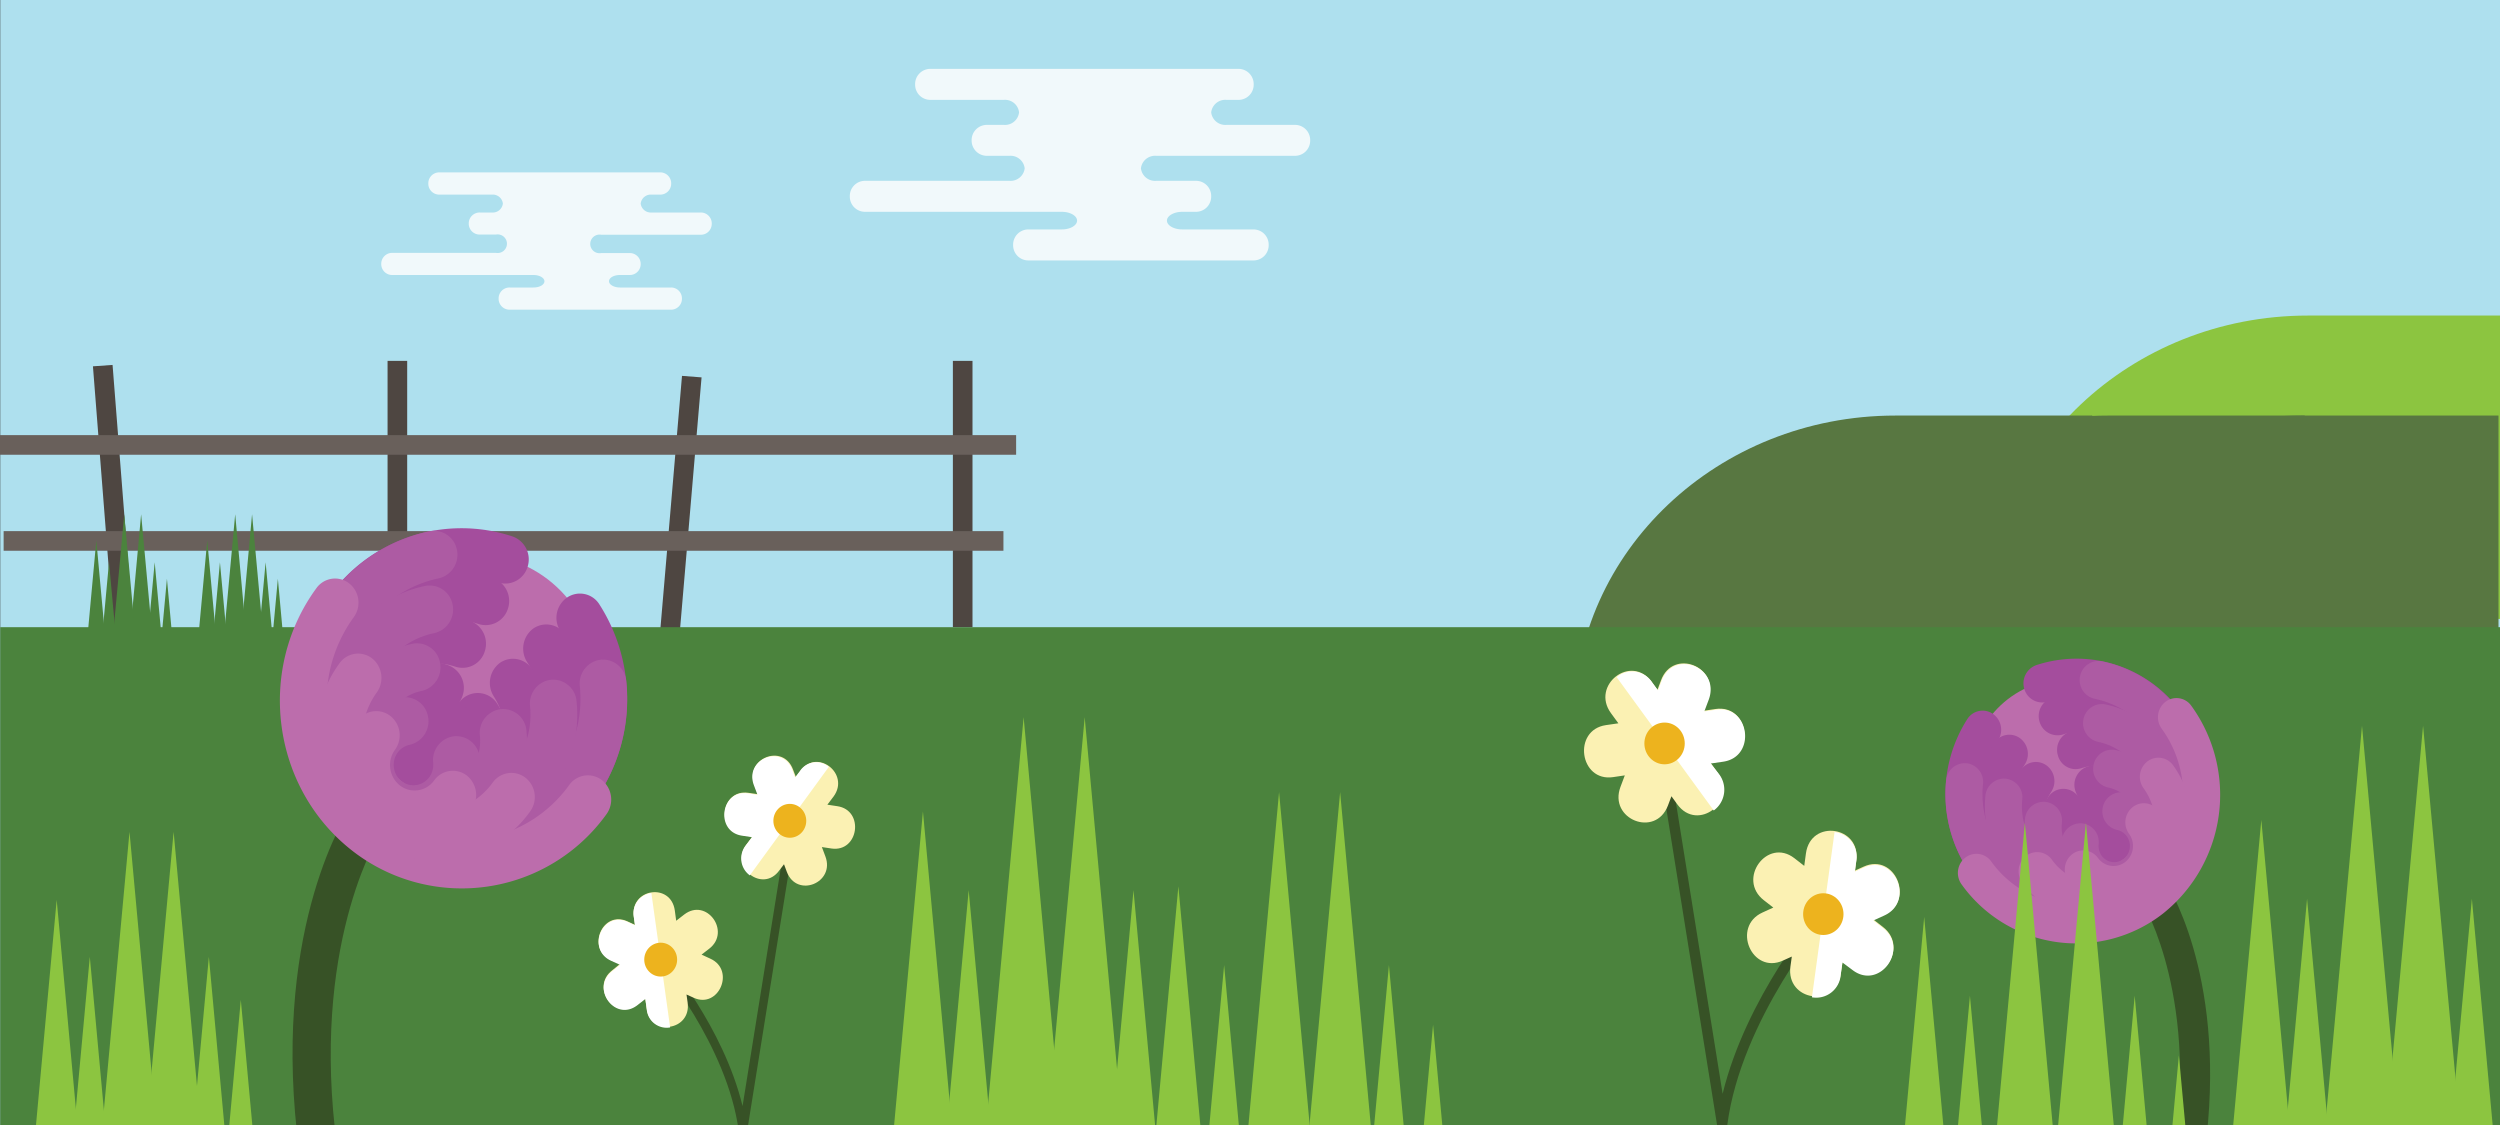 <svg id="Layer_1" data-name="Layer 1" xmlns="http://www.w3.org/2000/svg" xmlns:xlink="http://www.w3.org/1999/xlink" viewBox="0 0 400 180"><rect x="0" y="0" width="400" height="180" fill="#333333" stroke="none"/><defs><style>.cls-1{fill:none;}.cls-2{clip-path:url(#clip-path);}.cls-3{fill:#aee0ee;}.cls-4{fill:#8cc540;}.cls-5{fill:#587741;}.cls-6{fill:#4e4641;}.cls-7{fill:#69605b;}.cls-8{fill:#4b833d;}.cls-9{fill:#f1f9fb;}.cls-10{fill:#375226;}.cls-11{fill:#bc6dac;}.cls-12{fill:#a44d9d;}.cls-13{fill:#ad5ba3;}.cls-14{fill:#fbf1b3;}.cls-15{fill:#fff;}.cls-16{fill:#edb31e;}</style><clipPath id="clip-path"><rect class="cls-1" width="400" height="180"/></clipPath></defs><g class="cls-2"><rect class="cls-3" x="0.04" y="-0.83" width="399.96" height="181.69"/><path class="cls-4" d="M400.76,50.49h-31.5c-28.38,0-51.39,21.74-51.39,48.54h82.89Z"/><path class="cls-5" d="M399.76,66.49h-31.5c-28.38,0-51.39,21.74-51.39,48.54h82.89Z"/><path class="cls-5" d="M368.76,66.49h-31.5c-28.38,0-51.39,21.74-51.39,48.54h82.89Z"/><path class="cls-5" d="M334.76,66.49h-31.5c-28.38,0-51.39,21.74-51.39,48.54h82.89Z"/><polygon class="cls-6" points="21.34 100.88 18.2 101.1 14.87 58.61 18.01 58.39 21.34 100.88"/><rect class="cls-6" x="62.01" y="57.74" width="3.14" height="42.61"/><rect class="cls-6" x="152.46" y="57.74" width="3.14" height="42.61"/><polygon class="cls-6" points="108.62 102.84 105.49 102.61 109.12 60.14 112.25 60.38 108.62 102.84"/><rect class="cls-7" x="-0.72" y="69.62" width="163.3" height="3.14"/><rect class="cls-7" x="0.58" y="84.98" width="159.97" height="3.14"/><rect class="cls-8" x="0.04" y="100.35" width="399.96" height="80.51"/><polygon class="cls-4" points="23.38 180.86 32.17 180.86 27.78 133.09 23.38 180.86"/><polygon class="cls-4" points="16.32 180.86 25.11 180.86 20.72 133.09 16.32 180.86"/><polygon class="cls-4" points="11.81 180.86 16.92 180.86 14.37 153.09 11.81 180.86"/><polygon class="cls-4" points="30.86 180.86 35.97 180.86 33.42 153.09 30.86 180.86"/><polygon class="cls-4" points="36.61 180.86 40.45 180.86 38.53 159.98 36.61 180.86"/><polygon class="cls-4" points="5.68 180.86 12.46 180.86 9.07 143.98 5.68 180.86"/><polygon class="cls-4" points="167.47 180.86 179.63 180.86 173.55 114.75 167.47 180.86"/><polygon class="cls-4" points="157.71 180.86 169.87 180.86 163.78 114.75 157.71 180.86"/><polygon class="cls-4" points="151.46 180.86 158.53 180.86 154.99 142.43 151.46 180.86"/><polygon class="cls-4" points="177.83 180.86 184.89 180.86 181.36 142.43 177.83 180.86"/><polygon class="cls-4" points="185.77 180.86 191.09 180.86 188.43 151.97 185.77 180.86"/><polygon class="cls-4" points="142.98 180.86 152.37 180.86 147.67 129.82 142.98 180.86"/><polygon class="cls-4" points="381.61 182.22 393.77 182.22 387.69 116.11 381.61 182.22"/><polygon class="cls-4" points="371.84 182.22 384 182.22 377.92 116.11 371.84 182.22"/><polygon class="cls-4" points="365.6 182.22 372.66 182.22 369.13 143.8 365.6 182.22"/><polygon class="cls-4" points="391.96 182.22 399.03 182.22 395.5 143.8 391.96 182.22"/><polygon class="cls-4" points="399.91 182.22 405.22 182.22 402.56 153.33 399.91 182.22"/><polygon class="cls-4" points="357.11 182.22 366.5 182.22 361.81 131.19 357.11 182.22"/><polygon class="cls-4" points="208.34 192.85 220.5 192.85 214.42 126.74 208.34 192.85"/><polygon class="cls-4" points="198.57 192.85 210.73 192.85 204.65 126.74 198.57 192.85"/><polygon class="cls-4" points="192.32 192.85 199.39 192.85 195.86 154.42 192.32 192.85"/><polygon class="cls-4" points="218.69 192.85 225.76 192.85 222.23 154.42 218.69 192.85"/><polygon class="cls-4" points="226.64 192.85 231.95 192.85 229.29 163.96 226.64 192.85"/><polygon class="cls-4" points="183.84 192.85 193.23 192.85 188.54 141.81 183.84 192.85"/><path class="cls-9" d="M62.79,44A1.74,1.74,0,0,1,61,42.29v-.11a1.74,1.74,0,0,1,1.76-1.72H79.35a1.49,1.49,0,1,0,0-2.93H76.78A1.74,1.74,0,0,1,75,35.81V35.7A1.75,1.75,0,0,1,76.78,34h1.93a1.62,1.62,0,0,0,1.75-1.43,1.62,1.62,0,0,0-1.75-1.43H70.29a1.75,1.75,0,0,1-1.76-1.72v-.12a1.75,1.75,0,0,1,1.76-1.72h35.34a1.75,1.75,0,0,1,1.76,1.72v.12a1.75,1.75,0,0,1-1.76,1.72h-1.36a1.63,1.63,0,0,0-1.76,1.43A1.63,1.63,0,0,0,104.27,34h7.85a1.75,1.75,0,0,1,1.76,1.73v.11a1.74,1.74,0,0,1-1.76,1.72H96.2a1.49,1.49,0,1,0,0,2.93h4.56a1.74,1.74,0,0,1,1.75,1.72v.11A1.74,1.74,0,0,1,100.76,44H99.19c-1,0-1.75.46-1.75,1s.79,1,1.75,1h8.17a1.74,1.74,0,0,1,1.75,1.72v.11a1.74,1.74,0,0,1-1.75,1.72H81.54a1.74,1.74,0,0,1-1.76-1.72v-.11A1.74,1.74,0,0,1,81.54,46h3.82c1,0,1.75-.46,1.75-1s-.79-1-1.75-1Z"/><path class="cls-9" d="M138.41,33.89a2.43,2.43,0,0,1-2.44-2.4v-.16a2.43,2.43,0,0,1,2.44-2.4H161.5a2.27,2.27,0,0,0,2.45-2,2.28,2.28,0,0,0-2.45-2h-3.59a2.44,2.44,0,0,1-2.45-2.4v-.16a2.44,2.44,0,0,1,2.45-2.39h2.69a2.26,2.26,0,0,0,2.45-2,2.26,2.26,0,0,0-2.45-2H148.87a2.43,2.43,0,0,1-2.45-2.4v-.16a2.43,2.43,0,0,1,2.45-2.4h49.27a2.43,2.43,0,0,1,2.45,2.4v.16a2.43,2.43,0,0,1-2.45,2.4h-1.9a2.27,2.27,0,0,0-2.45,2,2.27,2.27,0,0,0,2.45,2h10.95a2.43,2.43,0,0,1,2.44,2.39v.16a2.43,2.43,0,0,1-2.44,2.4H185a2.28,2.28,0,0,0-2.45,2,2.27,2.27,0,0,0,2.45,2h6.35a2.43,2.43,0,0,1,2.44,2.4v.16a2.43,2.43,0,0,1-2.44,2.4h-2.19c-1.34,0-2.45.64-2.45,1.41s1.11,1.41,2.45,1.41h11.39a2.43,2.43,0,0,1,2.44,2.4v.16a2.43,2.43,0,0,1-2.44,2.4h-36a2.43,2.43,0,0,1-2.45-2.4v-.16a2.43,2.43,0,0,1,2.45-2.4h5.33c1.34,0,2.45-.63,2.45-1.41s-1.11-1.41-2.45-1.41Z"/><path class="cls-10" d="M47.51,181.21c-3.66-33.43,8.08-51.26,8.59-52l5,3.6-2.5-1.8,2.5,1.79c-.1.17-10.91,16.82-7.53,47.72Z"/><ellipse class="cls-11" cx="76.07" cy="108.83" rx="19.44" ry="20.08"/><path class="cls-12" d="M57.9,133.72A28,28,0,0,1,52.69,95.4,26,26,0,0,1,82,85.83a3.89,3.89,0,0,1,2.41,4.87,3.72,3.72,0,0,1-4.71,2.49,18.67,18.67,0,0,0-21,6.87,20.08,20.08,0,0,0,3.74,27.49A18.64,18.64,0,0,0,89,123.69,20.2,20.2,0,0,0,89.67,101a3.94,3.94,0,0,1,1-5.35A3.66,3.66,0,0,1,95.9,96.7a28.12,28.12,0,0,1-.9,31.64A26,26,0,0,1,57.9,133.72Z"/><path class="cls-12" d="M58.6,132.77a23.54,23.54,0,0,1-4.39-32.23,21.9,21.9,0,0,1,24.66-8.05,3.89,3.89,0,0,1,2.41,4.86,3.73,3.73,0,0,1-4.72,2.49,14.55,14.55,0,0,0-16.37,5.35A15.64,15.64,0,0,0,63.1,126.6a14.51,14.51,0,0,0,20.73-3,15.72,15.72,0,0,0,.5-17.68,4,4,0,0,1,1-5.36,3.67,3.67,0,0,1,5.19,1.08,23.65,23.65,0,0,1-.75,26.61A21.84,21.84,0,0,1,58.6,132.77Z"/><path class="cls-12" d="M57.9,133.72a20.1,20.1,0,0,1-3.74-27.52,18.7,18.7,0,0,1,21-6.88,3.89,3.89,0,0,1,2.41,4.87,3.71,3.71,0,0,1-4.71,2.48,11.34,11.34,0,0,0-12.77,4.18,12.19,12.19,0,0,0,2.27,16.7,11.32,11.32,0,0,0,16.17-2.35A12.25,12.25,0,0,0,79,111.41a4,4,0,0,1,1-5.36,3.67,3.67,0,0,1,5.19,1.08,20.2,20.2,0,0,1-.65,22.73A18.66,18.66,0,0,1,57.9,133.72Z"/><path class="cls-12" d="M57.9,133.72a16,16,0,0,1-3-21.86,14.83,14.83,0,0,1,16.72-5.46,3.88,3.88,0,0,1,2.41,4.86,4.17,4.17,0,0,1-.55,1.12,3.68,3.68,0,0,1,6.07.21,16,16,0,0,1-.51,18.06A14.82,14.82,0,0,1,57.9,133.72Zm15.56-21.29a3.66,3.66,0,0,1-4.11,1.32,7.5,7.5,0,0,0-8.44,2.76,8.06,8.06,0,0,0,1.5,11A7.49,7.49,0,0,0,73.1,126a8.12,8.12,0,0,0,.26-9.12A4,4,0,0,1,73.46,112.43Z"/><path class="cls-12" d="M76.47,114.74a12.06,12.06,0,0,1-.38,13.58,11.14,11.14,0,0,1-15.94,2.31,12,12,0,0,1-2.23-16.45,11.17,11.17,0,0,1,12.58-4.11"/><path class="cls-13" d="M58,133.64a28,28,0,0,1-5.2-38.27A26.29,26.29,0,0,1,68.71,85a3.74,3.74,0,0,1,4.4,3,3.86,3.86,0,0,1-2.94,4.54A18.93,18.93,0,0,0,58.73,100a20.06,20.06,0,0,0,3.73,27.45,18.61,18.61,0,0,0,26.59-3.85,20.05,20.05,0,0,0,3.72-13.81,3.84,3.84,0,0,1,3.34-4.24,3.77,3.77,0,0,1,4.1,3.45A27.86,27.86,0,0,1,95,128.27,25.94,25.94,0,0,1,58,133.64Z"/><path class="cls-13" d="M59.75,131.19a21.5,21.5,0,0,1-4-29.44,20.24,20.24,0,0,1,12.27-8,3.75,3.75,0,0,1,4.4,3,3.87,3.87,0,0,1-2.94,4.55,12.78,12.78,0,0,0-7.76,5A13.61,13.61,0,0,0,64.25,125a12.62,12.62,0,0,0,18-2.62A13.6,13.6,0,0,0,84.81,113a3.83,3.83,0,0,1,3.34-4.24,3.77,3.77,0,0,1,4.1,3.45,21.49,21.49,0,0,1-4,14.81A20,20,0,0,1,59.75,131.19Z"/><path class="cls-13" d="M59.75,131.19a16.19,16.19,0,0,1-3-22.17A15.23,15.23,0,0,1,66,103a3.75,3.75,0,0,1,4.4,3,3.87,3.87,0,0,1-2.94,4.55,7.81,7.81,0,0,0-4.73,3.07A8.3,8.3,0,0,0,64.25,125a7.7,7.7,0,0,0,11-1.6,8.25,8.25,0,0,0,1.53-5.7,3.84,3.84,0,0,1,3.34-4.24,3.77,3.77,0,0,1,4.11,3.44,16.17,16.17,0,0,1-3,11.16A15,15,0,0,1,59.75,131.19Z"/><path class="cls-13" d="M59.75,131.19a11.24,11.24,0,0,1-2.09-15.4,10.58,10.58,0,0,1,6.42-4.17,3.75,3.75,0,0,1,4.4,3,3.87,3.87,0,0,1-2.94,4.55,3.19,3.19,0,0,0-1.91,1.24,3.35,3.35,0,0,0,.62,4.58,3.12,3.12,0,0,0,4.44-.65,3.36,3.36,0,0,0,.62-2.3,3.84,3.84,0,0,1,3.34-4.24,3.77,3.77,0,0,1,4.1,3.45A11.19,11.19,0,0,1,74.66,129,10.44,10.44,0,0,1,59.75,131.19Z"/><path class="cls-11" d="M56.34,136.1c-12.8-10-15.36-28.82-5.71-42a3.67,3.67,0,0,1,5.24-.76,3.94,3.94,0,0,1,.73,5.41,22.8,22.8,0,0,0,4.25,31.22,21.16,21.16,0,0,0,30.23-4.38,3.67,3.67,0,0,1,5.24-.76,4,4,0,0,1,.74,5.41A28.5,28.5,0,0,1,56.34,136.1Z"/><path class="cls-11" d="M58.07,133.73a20.17,20.17,0,0,1-3.75-27.61,3.65,3.65,0,0,1,5.24-.76,4,4,0,0,1,.74,5.41,12.26,12.26,0,0,0,2.28,16.79,11.38,11.38,0,0,0,16.26-2.36,3.67,3.67,0,0,1,5.24-.76,3.94,3.94,0,0,1,.73,5.41A18.71,18.71,0,0,1,58.07,133.73Z"/><path class="cls-11" d="M59.46,131.83a12.05,12.05,0,0,1-2.24-16.51,3.66,3.66,0,0,1,5.24-.76,3.94,3.94,0,0,1,.73,5.41,4.16,4.16,0,0,0,.78,5.69,3.84,3.84,0,0,0,5.5-.8,3.67,3.67,0,0,1,5.24-.76,4,4,0,0,1,.74,5.41A11.18,11.18,0,0,1,59.46,131.83Z"/><path class="cls-10" d="M353.06,181.87c2.9-26.45-6.39-40.56-6.79-41.15l-3.95,2.84,2-1.42-2,1.42c.09.13,8.64,13.3,6,37.75Z"/><ellipse class="cls-11" cx="330.46" cy="124.6" rx="15.38" ry="15.89"/><path class="cls-12" d="M344.84,144.29A22.13,22.13,0,0,0,349,114a20.6,20.6,0,0,0-23.19-7.58,3.09,3.09,0,0,0-1.91,3.85,3,3,0,0,0,3.73,2,14.78,14.78,0,0,1,16.64,5.44,15.88,15.88,0,0,1-3,21.75,14.75,14.75,0,0,1-21.07-3,16,16,0,0,1-.51-18,3.12,3.12,0,0,0-.82-4.24,2.9,2.9,0,0,0-4.11.85,22.27,22.27,0,0,0,.71,25A20.55,20.55,0,0,0,344.84,144.29Z"/><path class="cls-12" d="M344.29,143.54a18.62,18.62,0,0,0,3.47-25.5,17.32,17.32,0,0,0-19.51-6.37,3.08,3.08,0,0,0-1.91,3.85,3,3,0,0,0,3.73,2,11.49,11.49,0,0,1,13,4.23,12.38,12.38,0,0,1-2.3,16.94,11.49,11.49,0,0,1-16.41-2.38,12.43,12.43,0,0,1-.39-14,3.13,3.13,0,0,0-.83-4.24,2.89,2.89,0,0,0-4.1.85,18.72,18.72,0,0,0,.59,21.06A17.29,17.29,0,0,0,344.29,143.54Z"/><path class="cls-12" d="M344.84,144.29a15.91,15.91,0,0,0,3-21.78,14.81,14.81,0,0,0-16.66-5.44,3.08,3.08,0,0,0-1.9,3.85,2.93,2.93,0,0,0,3.72,2,9,9,0,0,1,10.11,3.31,9.65,9.65,0,0,1-1.79,13.21,9,9,0,0,1-12.8-1.86,9.68,9.68,0,0,1-.31-10.91,3.12,3.12,0,0,0-.82-4.24,2.9,2.9,0,0,0-4.11.85,16,16,0,0,0,.51,18A14.76,14.76,0,0,0,344.84,144.29Z"/><path class="cls-12" d="M328.09,141.86a12.68,12.68,0,0,1-.41-14.28,2.9,2.9,0,0,1,4.11-.85,3.19,3.19,0,0,1,.7.67,2.91,2.91,0,0,1-.44-.88,3.08,3.08,0,0,1,1.91-3.85A11.75,11.75,0,0,1,347.19,127a12.63,12.63,0,0,1-2.35,17.3A11.72,11.72,0,0,1,328.09,141.86ZM332.61,131a6.39,6.39,0,0,0,.21,7.21,5.92,5.92,0,0,0,8.46,1.23,6.38,6.38,0,0,0,1.18-8.74,5.93,5.93,0,0,0-6.68-2.18,2.9,2.9,0,0,1-3.25-1A3.15,3.15,0,0,1,332.61,131Z"/><path class="cls-12" d="M330.15,129.27a9.55,9.55,0,0,0,.3,10.75,8.82,8.82,0,0,0,12.61,1.83,9.5,9.5,0,0,0,1.77-13,8.85,8.85,0,0,0-10-3.25"/><path class="cls-13" d="M344.79,144.23A22.12,22.12,0,0,0,348.91,114a20.78,20.78,0,0,0-12.62-8.19,3,3,0,0,0-3.48,2.4,3.05,3.05,0,0,0,2.32,3.59,14.93,14.93,0,0,1,9.05,5.88,15.86,15.86,0,0,1-2.95,21.72,14.72,14.72,0,0,1-21-3,15.85,15.85,0,0,1-2.95-10.93,3,3,0,0,0-2.64-3.35,3,3,0,0,0-3.25,2.73A22.07,22.07,0,0,0,315.47,140,20.52,20.52,0,0,0,344.79,144.23Z"/><path class="cls-13" d="M343.38,142.29A17,17,0,0,0,346.54,119a16,16,0,0,0-9.7-6.3,3,3,0,0,0-3.49,2.4,3.05,3.05,0,0,0,2.33,3.59,10.16,10.16,0,0,1,6.14,4,10.76,10.76,0,0,1-2,14.73,10,10,0,0,1-14.26-2.07,10.78,10.78,0,0,1-2-7.41,3,3,0,0,0-2.64-3.35,3,3,0,0,0-3.25,2.72A17,17,0,0,0,320.82,139,15.8,15.8,0,0,0,343.38,142.29Z"/><path class="cls-13" d="M343.38,142.29a12.81,12.81,0,0,0,2.38-17.54,12.05,12.05,0,0,0-7.31-4.75,3,3,0,0,0-3.48,2.4,3.06,3.06,0,0,0,2.32,3.6,6.14,6.14,0,0,1,3.74,2.43,6.55,6.55,0,0,1-1.22,9,6.08,6.08,0,0,1-8.69-1.26,6.56,6.56,0,0,1-1.22-4.52,3,3,0,0,0-2.64-3.35A3,3,0,0,0,324,131a12.78,12.78,0,0,0,2.38,8.83A11.9,11.9,0,0,0,343.38,142.29Z"/><path class="cls-13" d="M343.38,142.29A8.9,8.9,0,0,0,345,130.1a8.36,8.36,0,0,0-5.08-3.29,3,3,0,0,0-3.48,2.4,3.05,3.05,0,0,0,2.33,3.59,2.56,2.56,0,0,1,1.51,1,2.65,2.65,0,0,1-.5,3.63,2.46,2.46,0,0,1-3.51-.51,2.68,2.68,0,0,1-.49-1.82,3,3,0,0,0-2.64-3.36,3,3,0,0,0-3.25,2.73,8.86,8.86,0,0,0,1.66,6.13A8.26,8.26,0,0,0,343.38,142.29Z"/><path class="cls-11" d="M346.07,146.18a24.31,24.31,0,0,0,4.53-33.27,2.9,2.9,0,0,0-4.15-.6,3.12,3.12,0,0,0-.58,4.28,18.05,18.05,0,0,1-3.36,24.71,16.75,16.75,0,0,1-23.92-3.47,2.9,2.9,0,0,0-4.15-.6,3.12,3.12,0,0,0-.58,4.28A22.55,22.55,0,0,0,346.07,146.18Z"/><path class="cls-11" d="M344.7,144.3a16,16,0,0,0,3-21.85,2.89,2.89,0,0,0-4.14-.6,3.11,3.11,0,0,0-.58,4.28,9.72,9.72,0,0,1-1.81,13.29,9,9,0,0,1-12.87-1.87,2.9,2.9,0,0,0-4.14-.6,3.11,3.11,0,0,0-.58,4.28A14.8,14.8,0,0,0,344.7,144.3Z"/><path class="cls-11" d="M343.61,142.8a9.55,9.55,0,0,0,1.77-13.07,2.9,2.9,0,0,0-4.14-.6,3.12,3.12,0,0,0-.59,4.28,3.29,3.29,0,0,1-.61,4.51,3.06,3.06,0,0,1-4.36-.64,2.9,2.9,0,0,0-4.14-.6A3.12,3.12,0,0,0,331,141,8.86,8.86,0,0,0,343.61,142.8Z"/><path class="cls-10" d="M118.81,185.54,118.2,181c-1.81-13.76-12.89-26.82-13-26.95l1-.92c.43.49,9.55,11.24,12.61,23.84l7.47-46.5,1.33.22Z"/><path class="cls-14" d="M97.77,153.61l1.41.64-1.23,1c-3.53,2.73.44,8.2,4,5.47l1.29-1,.22,1.64c.62,4.52,7.18,3.56,6.56-.95l-.18-1.29,1.15.52c4,1.84,6.71-4.42,2.67-6.25l-1.41-.65,1.23-.95c3.53-2.74-.44-8.21-4-5.47l-1.29,1-.22-1.64c-.62-4.51-7.17-3.55-6.56,1l.18,1.29-1.15-.53C96.4,145.52,93.73,151.78,97.77,153.61Z"/><path class="cls-15" d="M97.79,153.73l1.41.64-1.23,1c-3.53,2.74.44,8.2,4,5.47l1.28-1,.23,1.65a3.19,3.19,0,0,0,3.74,2.9l-3-21.5a3.27,3.27,0,0,0-2.81,3.86l.18,1.29-1.15-.53C96.42,145.64,93.75,151.9,97.79,153.73Z"/><ellipse class="cls-16" cx="105.71" cy="153.54" rx="2.63" ry="2.71"/><path class="cls-14" d="M120.71,125.59l.56,1.48-1.53-.22c-4.37-.65-5.3,6.12-.93,6.76l1.58.24-1,1.32c-2.65,3.65,2.64,7.75,5.29,4.11l.76-1,.45,1.21c1.6,4.25,7.77,1.77,6.17-2.47l-.56-1.49,1.53.23c4.37.64,5.31-6.13.94-6.77l-1.59-.24,1-1.32c2.65-3.64-2.64-7.75-5.29-4.11l-.75,1-.46-1.21C125.28,118.86,119.11,121.34,120.71,125.59Z"/><path class="cls-15" d="M120.64,125.68l.56,1.49-1.53-.23c-4.37-.64-5.31,6.13-.94,6.77l1.59.24-1,1.32a3.35,3.35,0,0,0,.65,4.79l12.64-17.36a3.11,3.11,0,0,0-4.63.68l-.76,1-.45-1.21C125.21,119,119,121.44,120.64,125.68Z"/><ellipse class="cls-16" cx="126.37" cy="131.33" rx="2.63" ry="2.71"/><path class="cls-10" d="M275.63,185.6l.74-5.64c2.23-16.92,15.85-33,16-33.13l-1.25-1.14c-.52.61-11.73,13.83-15.5,29.32l-9.17-57.18-1.65.28Z"/><path class="cls-14" d="M301.49,146.35l-1.74.78,1.52,1.18c4.34,3.36-.54,10.09-4.88,6.72l-1.58-1.22-.28,2c-.76,5.55-8.82,4.37-8.06-1.18l.22-1.58-1.42.64c-5,2.26-8.24-5.43-3.27-7.69l1.73-.79-1.51-1.17c-4.35-3.37.54-10.09,4.88-6.73l1.58,1.23.27-2c.76-5.55,8.82-4.37,8.06,1.17l-.21,1.58,1.41-.64C303.18,136.4,306.46,144.09,301.49,146.35Z"/><path class="cls-15" d="M301.47,146.49l-1.74.79,1.52,1.18c4.34,3.36-.54,10.09-4.88,6.72L294.79,154l-.28,2a3.93,3.93,0,0,1-4.6,3.57l3.62-26.44a4,4,0,0,1,3.46,4.75l-.21,1.58,1.41-.64C303.16,136.54,306.44,144.24,301.47,146.49Z"/><ellipse class="cls-16" cx="291.73" cy="146.26" rx="3.23" ry="3.34"/><path class="cls-14" d="M273.29,111.89l-.69,1.83,1.88-.28c5.37-.79,6.52,7.53,1.15,8.32l-1.95.29,1.18,1.63c3.27,4.48-3.24,9.53-6.5,5l-.93-1.28-.56,1.49c-2,5.22-9.55,2.18-7.59-3l.69-1.83-1.88.28c-5.37.79-6.52-7.53-1.15-8.32l2-.29-1.19-1.63c-3.26-4.48,3.24-9.53,6.51-5l.93,1.27.56-1.49C267.67,103.62,275.26,106.67,273.29,111.89Z"/><path class="cls-15" d="M273.38,112l-.69,1.83,1.88-.28c5.37-.79,6.52,7.53,1.15,8.32l-2,.29L275,123.8a4.12,4.12,0,0,1-.8,5.88l-15.54-21.34a3.83,3.83,0,0,1,5.69.84l.93,1.27.56-1.48C267.76,103.74,275.35,106.79,273.38,112Z"/><ellipse class="cls-16" cx="266.33" cy="118.95" rx="3.23" ry="3.34"/><polygon class="cls-8" points="20.9 100.61 24.27 100.61 22.58 82.28 20.9 100.61"/><polygon class="cls-8" points="18.19 100.61 21.56 100.61 19.88 82.28 18.19 100.61"/><polygon class="cls-8" points="16.46 100.61 18.42 100.61 17.44 89.96 16.46 100.61"/><polygon class="cls-8" points="23.77 100.61 25.73 100.61 24.75 89.96 23.77 100.61"/><polygon class="cls-8" points="25.97 100.61 27.44 100.61 26.71 92.6 25.97 100.61"/><polygon class="cls-8" points="14.11 100.61 16.71 100.61 15.41 86.46 14.11 100.61"/><polygon class="cls-8" points="38.65 100.61 42.02 100.61 40.33 82.28 38.65 100.61"/><polygon class="cls-8" points="35.94 100.61 39.31 100.61 37.63 82.28 35.94 100.61"/><polygon class="cls-8" points="34.21 100.61 36.17 100.61 35.19 89.96 34.21 100.61"/><polygon class="cls-8" points="41.52 100.61 43.48 100.61 42.5 89.96 41.52 100.61"/><polygon class="cls-8" points="43.72 100.61 45.19 100.61 44.46 92.6 43.72 100.61"/><polygon class="cls-8" points="31.86 100.61 34.46 100.61 33.16 86.46 31.86 100.61"/><polygon class="cls-4" points="327.67 197.75 339.83 197.75 333.75 131.64 327.67 197.75"/><polygon class="cls-4" points="317.9 197.75 330.06 197.75 323.98 131.64 317.9 197.75"/><polygon class="cls-4" points="311.65 197.75 318.72 197.75 315.19 159.32 311.65 197.75"/><polygon class="cls-4" points="338.02 197.75 345.09 197.75 341.55 159.32 338.02 197.75"/><polygon class="cls-4" points="345.96 197.75 351.28 197.75 348.62 168.86 345.96 197.75"/><polygon class="cls-4" points="303.17 197.75 312.56 197.75 307.87 146.71 303.17 197.75"/></g></svg>